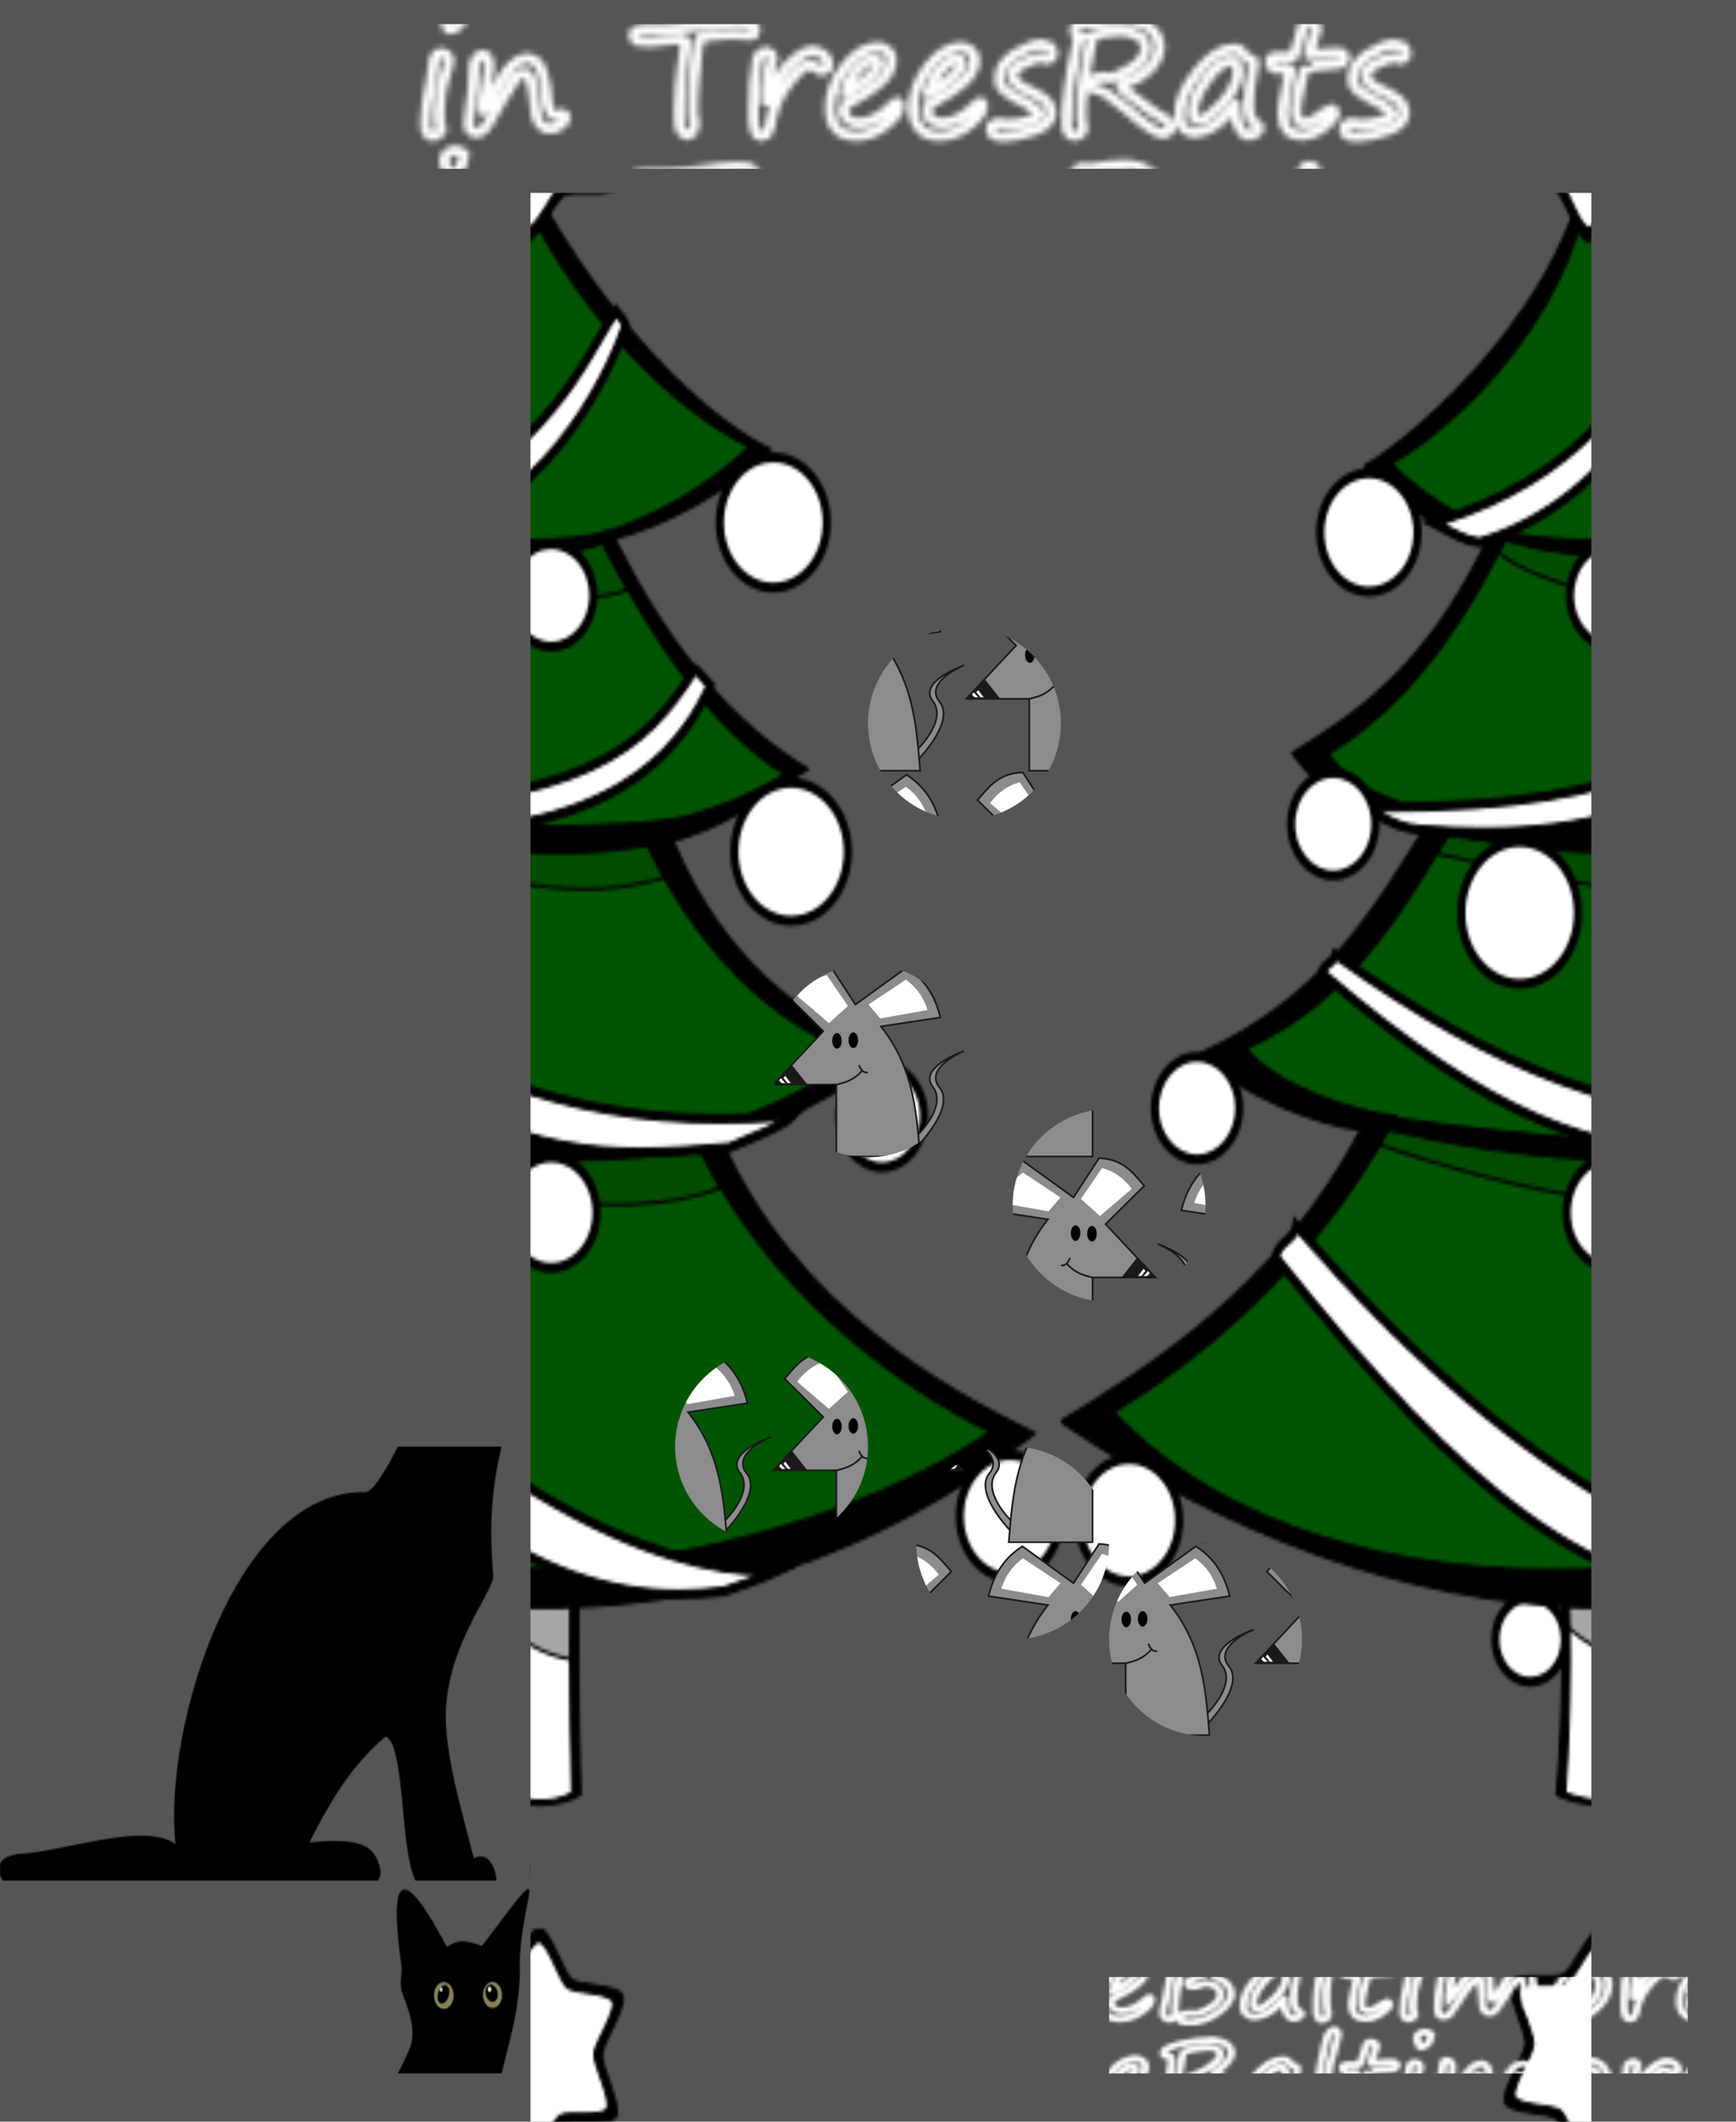 <?xml version="1.0" encoding="UTF-8"?>
<!DOCTYPE svg  PUBLIC '-//W3C//DTD SVG 1.0//EN'  'http://www.w3.org/TR/2001/PR-SVG-20010719/DTD/svg10.dtd'>
<svg viewBox="0 0 360 440" xmlns="http://www.w3.org/2000/svg">
<defs>
<filter id="c" x="0" y="0" width="1" height="1">
<feColorMatrix values="0 0 0 0 0  0 0 0 0 0  0 0 1 0 0  0 0 0 1 0"/>
</filter>
<filter id="f" x="0" y="0" width="1" height="1">
<feColorMatrix values="0 0 0 0 0  0 1 0 0 0  0 0 0 0 0  0 0 0 1 0"/>
</filter>
<filter id="b" x="0" y="0" width="1" height="1">
<feColorMatrix values="0 0 0 0 0  0 1 0 0 0  0 0 1 0 0  0 0 0 1 0"/>
</filter>
<filter id="e" x="0" y="0" width="1" height="1">
<feColorMatrix values="1 0 0 0 0  0 0 0 0 0  0 0 0 0 0  0 0 0 1 0"/>
</filter>
<filter id="d" x="0" y="0" width="1" height="1">
<feColorMatrix values="1 0 0 0 0  0 0 0 0 0  0 0 1 0 0  0 0 0 1 0"/>
</filter>
<filter id="g" x="0" y="0" width="1" height="1">
<feColorMatrix values="1 0 0 0 0  0 1 0 0 0  0 0 0 0 0  0 0 0 1 0"/>
</filter>
<pattern id="i" width="1" height="1" preserveAspectRatio="none" viewBox="4 7 186 26">
<g fill="none" fill-opacity="0" stroke="#fff" stroke-linecap="round" stroke-width="1.8">
<path d="m9.062 11.281c2.656-0.469 4.609-0.703 5.859-0.703 1.953 0 3.516 0.469 4.688 1.406 1.094 0.938 1.641 2.109 1.719 3.438-0.078 1.484-0.703 2.812-1.875 3.984-1.25 1.25-2.812 2.188-4.609 2.813-0.312 0.156-0.391 0.234-0.312 0.312-0.078 0.156 0.859 1.016 2.812 2.422 1.875 1.562 3.594 2.734 5.234 3.672 0.391 0.312 0.625 0.703 0.703 1.094-0.078 0.391-0.234 0.703-0.469 0.938-0.391 0.234-0.625 0.312-0.859 0.391-0.625-0.078-1.562-0.469-2.656-1.328-1.25-0.859-2.422-1.875-3.672-3.047-2.812-2.266-4.375-3.438-4.609-3.438-0.703 0-1.172-0.078-1.328-0.312-0.312-0.078-0.391-0.391-0.391-0.859 0-0.312 0.156-0.547 0.469-0.859 0.312-0.156 0.703-0.312 1.172-0.391 0.156 0.078 0.391 0.078 0.781 0.078 0.312 0.078 0.547 0.156 0.781 0.078 0.625 0.078 1.875-0.469 3.75-1.641 1.719-1.016 2.656-2.344 2.656-3.906 0-0.703-0.391-1.328-1.172-1.953-0.781-0.469-1.797-0.781-3.047-0.859l-2.812 0.234c-0.938 0.156-1.562 0.234-1.719 0.312-0.313 0.078-0.469 0.312-0.625 0.703-0.156 0.391-0.469 1.641-0.781 3.594-0.469 2.109-0.703 3.984-0.859 5.781-0.234 1.875-0.391 3.281-0.312 4.062-0.078 0.703 0 1.25 0.156 1.719 0.078 0.547 0.156 0.938 0.156 1.172 0 0.312-0.156 0.547-0.469 0.781-0.312 0.312-0.625 0.469-0.938 0.469-1.016 0-1.562-0.781-1.484-2.344-0.078-3.594 0.625-8.438 1.953-14.688 0.078-0.234 0.078-0.469 0.156-0.547-0.078 0-0.078-0.078-0.156-0.234-0.391-0.547-0.625-0.938-0.547-1.172-0.078-0.312 0.078-0.625 0.469-0.938 0.312-0.234 0.703-0.312 1.016-0.391l1.172 0.156"/>
<path d="m34.609 25.734c-1.328 1.797-2.578 3.125-3.828 3.906-1.25 0.859-2.422 1.172-3.438 1.25-0.703-0.078-1.328-0.312-1.797-0.859-0.625-0.625-0.859-1.406-0.781-2.344-0.078-2.344 1.016-4.922 3.203-7.734s4.297-4.219 6.484-4.219c0.703 0 1.328 0.469 1.719 1.328 0.078 0.312 0.234 0.469 0.547 0.391 0.703 0.078 1.094 0.312 1.094 0.859 0 0.312-0.078 0.703-0.156 1.172-0.547 2.734-0.781 4.688-0.703 5.781-0.078 2.266 0.312 3.594 1.25 3.984 0.312 0.234 0.547 0.469 0.625 0.781-0.078 0.312-0.312 0.547-0.625 0.859-0.469 0.234-0.781 0.391-1.094 0.469-0.781-0.078-1.406-0.469-1.797-1.484-0.547-0.938-0.781-2.344-0.703-4.141"/>
<path d="m33.828 17.922c-1.25 0.078-2.734 1.172-4.297 3.438-1.641 2.344-2.422 4.297-2.344 5.703-0.078 1.094 0.312 1.562 1.016 1.562 0.938 0 2.266-1.016 4.141-3.047 1.719-2.031 2.656-3.906 2.734-5.625-0.078-1.328-0.469-1.953-1.25-2.031"/>
<path d="m47.5 16.828c0.859 0 1.797-0.078 2.656-0.234 0.781-0.078 1.484-0.156 2.109-0.156s1.016 0.078 1.25 0.234c0.156 0.156 0.234 0.391 0.312 0.625-0.078 0.781-0.547 1.172-1.562 1.25-1.328 0.078-2.578 0.234-3.672 0.312-1.172 0.234-1.797 0.312-1.797 0.391-0.156 0.078-0.391 1.172-0.859 3.281-0.469 2.109-0.703 3.516-0.703 4.062 0 1.094 0.078 1.719 0.391 2.031 0.234 0.312 0.703 0.469 1.25 0.469 0.781 0 1.875-0.547 3.281-1.797 0.547-0.391 0.938-0.625 1.25-0.703 0.391 0.078 0.625 0.234 0.625 0.625 0 0.703-0.703 1.562-1.953 2.578-1.328 1.016-2.578 1.484-3.906 1.562-2.188-0.078-3.281-1.328-3.281-3.906 0-0.938 0.156-2.344 0.625-4.375 0.391-1.875 0.625-3.125 0.703-3.594-0.078-0.156-0.156-0.234-0.312-0.234l-1.406 0.156c-1.25 0.078-1.875-0.391-1.797-1.406-0.078-0.469 0.234-0.703 0.781-0.781h2.891c0.078 0.078 0.234 0 0.469-0.234 0.078-0.156 0.312-0.781 0.625-1.797 0.312-0.938 0.547-1.953 0.781-2.969 0.156-0.938 0.625-1.406 1.328-1.406 0.312 0 0.547 0.156 0.859 0.391 0.156 0.312 0.312 0.547 0.391 0.781-0.078 0.156-0.234 0.859-0.547 1.953l-0.781 2.891"/>
<path d="m62.109 27.609c-0.078-0.547-0.781-1.25-2.188-2.031-1.875-0.938-3.203-1.719-3.828-2.344-0.703-0.547-1.016-1.172-0.938-1.875-0.078-1.875 0.859-3.359 2.734-4.609 1.797-1.094 3.281-1.719 4.531-1.797 0.625 0.078 1.172 0.234 1.562 0.391 0.312 0.312 0.469 0.703 0.547 1.328-0.078 0.312-0.156 0.625-0.391 0.781-0.312 0.234-0.547 0.312-0.547 0.234-0.156 0.078-0.312 0-0.625-0.156-0.312-0.078-0.547-0.156-0.547-0.234-0.547 0.078-1.484 0.391-2.812 1.016-1.484 0.703-2.188 1.484-2.109 2.266-0.078 0.547 0.156 1.016 0.703 1.406 0.469 0.469 1.406 1.016 2.734 1.562 1.016 0.547 1.797 1.016 2.422 1.562 0.547 0.625 0.859 1.328 0.938 2.031-0.078 1.484-1.016 2.578-2.891 3.281-1.953 0.781-3.828 1.094-5.547 1.172-1.562-0.078-2.266-0.469-2.188-1.484-0.078-0.312 0.078-0.625 0.469-0.781 0.234-0.156 0.547-0.234 1.016-0.234 0.078 0 0.391 0.078 0.781 0.156 0.312 0.078 0.547 0.078 0.781 0.078 0.938 0 2.031-0.156 3.203-0.469s1.875-0.703 2.188-1.25"/>
<path d="m82.812 12.297c-0.234 0.078-0.312-0.156-0.391-0.625-0.078-0.078-0.156-0.234-0.156-0.469-0.312-0.547-0.469-1.094-0.391-1.562-0.078-0.312 0.156-0.625 0.625-1.094 0.391-0.312 0.859-0.547 1.484-0.547 0.156 0 0.469 0.156 0.859 0.312 0.312 0.312 0.469 0.469 0.547 0.547-0.078 0.391-0.156 0.938-0.391 1.562-0.234 0.781-0.625 1.25-1.094 1.484-0.547 0.312-0.938 0.469-1.094 0.391"/>
<path d="m81.016 27.688c0 0.703 0.078 1.484 0.312 2.344 0 0.156 0 0.312 0.078 0.391-0.078 0.234-0.234 0.391-0.469 0.625-0.391 0.234-0.703 0.391-1.016 0.469-0.938-0.078-1.406-0.859-1.328-2.5-0.078-1.641 0.312-4.297 1.094-8.047 0.156-1.172 0.234-1.953 0.312-2.344-0.078-0.469 0.078-1.016 0.312-1.484 0.156-0.391 0.469-0.547 0.938-0.625 0.469 0.078 0.781 0.156 1.094 0.391 0.156 0.234 0.312 0.469 0.391 0.703-0.078 0.312-0.156 0.703-0.156 1.094-0.781 2.5-1.172 4.219-1.328 5.234-0.156 1.094-0.234 2.344-0.234 3.75"/>
<path d="m96.016 20.109c-0.547 0.078-1.094 0.391-1.641 0.938-0.547 0.703-1.406 2.109-2.578 4.219-1.562 2.969-2.578 4.609-2.969 5-0.469 0.391-0.859 0.547-1.094 0.625-1.094-0.078-1.562-0.547-1.562-1.562 0-0.469 0-1.094 0.156-1.875 0.469-2.812 0.781-5.703 0.781-8.828 0-0.234 0.156-0.625 0.469-1.094 0.312-0.391 0.547-0.625 0.859-0.703 0.391 0.078 0.781 0.234 1.016 0.469 0.156 0.312 0.234 0.938 0.312 1.797-0.078 0.938-0.391 2.813-0.859 5.703-0.234 1.016-0.312 1.641-0.234 1.797-0.078 0.234 0 0.312 0.078 0.234 0.156 0.078 0.781-1.016 1.875-3.281 1.172-2.188 2.188-3.75 3.047-4.688 0.859-0.859 1.797-1.328 2.891-1.406 0.781 0.078 1.406 0.469 1.953 1.172 0.469 0.781 0.859 2.109 1.172 4.062 0.156 2.344 0.391 3.75 0.704 4.297 0.156 0.547 0.547 0.859 1.015 0.781 0.235 0.078 0.547-0.078 1.016-0.312h0.156c0.391 0 0.547 0.234 0.625 0.625-0.078 0.469-0.312 0.938-0.859 1.328-0.547 0.547-1.172 0.781-1.875 0.703-0.781 0.078-1.407-0.234-1.875-0.938-0.469-0.547-0.859-2.266-1.016-5-0.312-2.656-0.781-3.984-1.562-4.062"/>
<path d="m115.31 14.016c-0.157-0.156-0.235-0.391-0.157-0.703-0.078-0.391 0.078-0.703 0.469-0.859 0.234-0.156 1.172-0.234 2.656-0.234 1.797 0 3.438 0 4.922-0.156 1.406-0.078 3.594-0.391 6.719-0.859 1.094-0.078 2.187-0.156 3.281-0.234 0.469 0.078 1.016 0.078 1.485 0.078 0.468 0.078 0.781 0.156 1.015 0.234 0.156 0.078 0.313 0.234 0.469 0.469 0.078 0.312 0.156 0.547 0.234 0.625-0.078 0.703-0.312 1.016-0.703 0.938-0.39 0.078-0.781 0.078-1.25-0.078-0.547 0-1.328-0.078-2.187-0.078-1.016 0-2.11 0.078-3.438 0.234-1.328 0.156-2.109 0.391-2.187 0.703-0.235 0.312-0.469 2.109-0.703 5.312-0.391 3.359-0.547 5.781-0.469 7.344-0.078 0.781 0.078 1.641 0.312 2.578 0 0.234 0 0.391 0.078 0.312-0.078 0.469-0.234 0.781-0.39 1.094-0.313 0.312-0.547 0.469-0.781 0.547-0.547-0.078-0.938-0.234-1.172-0.703-0.391-0.391-0.547-1.719-0.469-3.906-0.078-1.953 0.312-5.859 1.094-11.719 0-0.234 0-0.391 0.078-0.469-0.078-0.234-0.235-0.391-0.469-0.469-0.625 0.078-1.719 0.156-3.203 0.234-1.641 0.234-2.734 0.312-3.281 0.234-1.094 0.078-1.719-0.078-1.953-0.469"/>
<path d="m138.36 25.266c0-0.078 0.157-0.312 0.313-0.703 0.625-1.328 1.172-2.422 1.719-3.359 0.468-0.781 1.015-1.562 1.718-2.344 0.625-0.625 1.25-1.172 1.797-1.641 0.469-0.312 0.938-0.625 1.407-0.859 0.39-0.078 0.781-0.156 1.171-0.234 0.782 0.078 1.407 0.312 1.954 0.781 0.468 0.469 0.781 1.016 0.781 1.641 0 0.312-0.156 0.625-0.313 0.781-0.234 0.312-0.468 0.391-0.781 0.312-0.391 0.078-0.703-0.078-1.016-0.469-0.39-0.312-0.781-0.469-1.093-0.547-1.016 0.078-2.344 1.25-3.985 3.516-1.718 2.344-2.734 4.844-3.047 7.656-0.156 0.625-0.312 1.016-0.546 1.328-0.313 0.156-0.704 0.312-1.094 0.391-0.469-0.078-0.781-0.391-0.938-1.016-0.234-0.625-0.312-1.719-0.312-3.359 0-0.391 0-1.328 0.078-2.891 0-1.641 0.078-3.047 0.312-4.141 0-0.156 0.079-0.547 0.157-1.25 0-0.625 0.078-1.172 0.234-1.484 0.078-0.234 0.234-0.469 0.547-0.703 0.234-0.234 0.625-0.312 1.016-0.391 0.312 0.078 0.546 0.156 0.703 0.312 0.156 0.234 0.234 0.469 0.312 0.703-0.078 0.391-0.156 0.859-0.312 1.484-0.235 0.781-0.391 1.328-0.313 1.484-0.156 0.391-0.156 0.703-0.156 1.016-0.156 0.391-0.313 1.406-0.313 3.125v0.469 0.391"/>
<path d="m161.72 26.047c0 0.938-0.86 2.109-2.5 3.438-1.641 1.328-3.36 1.953-5.078 1.953-1.563 0-2.657-0.391-3.438-1.328-0.781-0.781-1.172-2.031-1.172-3.672 0-2.578 0.86-5.078 2.657-7.422 1.718-2.344 3.671-3.516 5.781-3.594 0.625 0.078 1.172 0.312 1.64 0.703 0.469 0.469 0.704 1.016 0.704 1.562 0 1.562-0.704 2.891-2.11 4.141s-3.281 2.5-5.547 3.75c-0.547 0.312-0.781 0.703-0.703 1.016-0.078 0.781 0.156 1.328 0.625 1.797 0.469 0.469 1.094 0.703 2.031 0.703 1.875 0 3.907-1.094 6.016-3.281 0.234-0.312 0.469-0.469 0.703-0.469 0.235 0 0.391 0.234 0.391 0.703"/>
<path d="m152.19 23.938c3.828-2.344 5.781-4.219 5.859-5.625-0.078-0.469-0.313-0.703-0.781-0.781-0.86 0.078-1.875 0.703-2.891 1.875-1.094 1.25-1.797 2.734-2.187 4.531"/>
<path d="m176.33 26.047c0 0.938-0.859 2.109-2.5 3.438-1.64 1.328-3.359 1.953-5.078 1.953-1.562 0-2.656-0.391-3.437-1.328-0.782-0.781-1.172-2.031-1.172-3.672 0-2.578 0.859-5.078 2.656-7.422 1.719-2.344 3.672-3.516 5.781-3.594 0.625 0.078 1.172 0.312 1.641 0.703 0.469 0.469 0.703 1.016 0.703 1.562 0 1.562-0.703 2.891-2.109 4.141-1.407 1.25-3.282 2.5-5.547 3.75-0.547 0.312-0.782 0.703-0.703 1.016-0.079 0.781 0.156 1.328 0.625 1.797 0.468 0.469 1.093 0.703 2.031 0.703 1.875 0 3.906-1.094 6.015-3.281 0.235-0.312 0.469-0.469 0.704-0.469 0.234 0 0.39 0.234 0.39 0.703"/>
<path d="m166.8 23.938c3.828-2.344 5.781-4.219 5.859-5.625-0.078-0.469-0.312-0.703-0.781-0.781-0.859 0.078-1.875 0.703-2.891 1.875-1.093 1.25-1.796 2.734-2.187 4.531"/>
<path d="m186.17 27.609c-0.078-0.547-0.781-1.25-2.188-2.031-1.875-0.938-3.203-1.719-3.828-2.344-0.703-0.547-1.015-1.172-0.937-1.875-0.078-1.875 0.859-3.359 2.734-4.609 1.797-1.094 3.281-1.719 4.531-1.797 0.625 0.078 1.172 0.234 1.563 0.391 0.312 0.312 0.469 0.703 0.547 1.328-0.078 0.312-0.156 0.625-0.391 0.781-0.312 0.234-0.547 0.312-0.547 0.234-0.156 0.078-0.312 0-0.625-0.156-0.312-0.078-0.547-0.156-0.547-0.234-0.546 0.078-1.484 0.391-2.812 1.016-1.484 0.703-2.188 1.484-2.109 2.266-0.079 0.547 0.156 1.016 0.703 1.406 0.468 0.469 1.406 1.016 2.734 1.562 1.016 0.547 1.797 1.016 2.422 1.562 0.547 0.625 0.859 1.328 0.937 2.031-0.078 1.484-1.015 2.578-2.89 3.281-1.953 0.781-3.828 1.094-5.547 1.172-1.563-0.078-2.266-0.469-2.188-1.484-0.078-0.312 0.079-0.625 0.469-0.781 0.235-0.156 0.547-0.234 1.016-0.234 0.078 0 0.39 0.078 0.781 0.156 0.313 0.078 0.547 0.078 0.781 0.078 0.938 0 2.032-0.156 3.203-0.469 1.172-0.312 1.875-0.703 2.188-1.25"/>
</g>
</pattern>
<pattern id="k" width="1" height="1" preserveAspectRatio="none" viewBox="3 5 140 27">
<g fill="none" fill-opacity="0" stroke="#fff" stroke-linecap="round" stroke-width="1.8">
<path d="m16.85 18.309c0 0.156 0.078 0.234 0.312 0.234 0.938 0.312 1.797 0.938 2.578 1.719 0.703 0.859 1.094 1.797 1.172 2.891-0.078 1.797-1.172 3.594-3.359 5.391-2.188 1.797-4.531 2.656-6.953 2.734-0.703-0.078-1.25-0.156-1.641-0.312-0.391-0.156-0.547-0.391-0.547-0.547 0-1.25 0.781-1.797 2.422-1.797 0.156 0 0.469 0.078 1.016 0.078 0.469 0.078 1.094-0.078 1.719-0.391 0.625-0.234 1.172-0.547 1.797-0.938 0.547-0.391 1.094-0.781 1.562-1.25 0.391-0.312 0.703-0.781 1.016-1.328 0.156-0.469 0.312-0.938 0.391-1.484-0.078-0.703-0.391-1.406-1.016-2.109-0.703-0.547-1.641-0.859-2.734-0.938-0.234 0.078-0.625 0.234-1.25 0.469-0.781 0.391-1.25 0.547-1.406 0.469-0.703 0.078-1.172 0-1.328-0.234-0.234-0.156-0.312-0.547-0.234-1.016-0.078-0.312 0.703-0.781 2.266-1.406 1.25-0.469 2.5-1.25 3.75-2.5 1.25-1.094 1.875-2.109 1.875-2.969 0-0.547-0.234-1.016-0.703-1.328-0.469-0.312-1.094-0.469-1.875-0.547-1.406 0.078-2.812 0.234-4.141 0.547-1.406 0.312-2.188 0.625-2.266 0.938-0.156 0.312-0.469 2.578-1.094 6.641-0.625 4.219-0.938 6.641-0.859 7.266-0.078 0.703-0.078 1.25 0 1.797 0 0.547-0.078 1.016-0.312 1.406-0.234 0.391-0.625 0.547-1.094 0.625-0.547-0.078-0.938-0.234-1.172-0.625-0.312-0.312-0.469-0.781-0.391-1.484-0.078-0.078 0-0.312 0.078-0.703 0.469-1.953 0.938-4.453 1.406-7.578 0.391-2.969 0.547-4.766 0.625-5.312-0.078-0.391-0.078-0.703-0.156-0.859-0.156-0.156-0.469-0.234-0.781-0.312-0.156 0.078-0.234 0.078-0.391 0.078s-0.312-0.078-0.469-0.234c-0.156-0.156-0.234-0.391-0.156-0.703-0.078-0.781 1.25-1.562 3.906-2.422 2.578-0.703 5.156-1.094 7.891-1.172 1.25 0.078 2.422 0.469 3.359 1.094 0.859 0.781 1.25 1.641 1.328 2.656-0.078 0.781-0.469 1.641-1.172 2.578-0.781 1.016-1.719 1.953-2.969 2.891"/>
<path d="m33.647 24.559c-1.328 1.797-2.578 3.125-3.828 3.906-1.25 0.859-2.422 1.172-3.438 1.25-0.703-0.078-1.328-0.312-1.797-0.859-0.625-0.625-0.859-1.406-0.781-2.344-0.078-2.344 1.016-4.922 3.203-7.734s4.297-4.219 6.484-4.219c0.703 0 1.328 0.469 1.719 1.328 0.078 0.312 0.234 0.469 0.547 0.391 0.703 0.078 1.094 0.312 1.094 0.859 0 0.312-0.078 0.703-0.156 1.172-0.547 2.734-0.781 4.688-0.703 5.781-0.078 2.266 0.312 3.594 1.25 3.984 0.312 0.234 0.547 0.469 0.625 0.781-0.078 0.312-0.312 0.547-0.625 0.859-0.469 0.234-0.781 0.391-1.094 0.469-0.781-0.078-1.406-0.469-1.797-1.484-0.547-0.938-0.781-2.344-0.703-4.141"/>
<path d="m32.866 16.747c-1.25 0.078-2.734 1.172-4.297 3.438-1.641 2.344-2.422 4.297-2.344 5.703-0.078 1.094 0.312 1.562 1.016 1.562 0.938 0 2.266-1.016 4.141-3.047 1.719-2.031 2.656-3.906 2.734-5.625-0.078-1.328-0.469-1.953-1.25-2.031"/>
<path d="m45.756 6.2c0.625 0.078 0.938 0.469 1.016 1.328-0.078 0.781-0.469 2.578-1.172 5.312-0.625 1.875-1.016 3.828-1.25 5.938-0.312 2.188-0.469 3.906-0.391 5.078-0.078 1.562 0.078 3.047 0.312 4.453 0 0.391 0 0.625 0.078 0.625-0.078 0.469-0.234 0.781-0.469 1.172-0.391 0.312-0.703 0.469-1.016 0.547-0.469-0.078-0.859-0.391-1.016-0.938-0.312-0.625-0.391-1.484-0.312-2.891-0.078-2.969 0.312-6.797 1.094-11.406 0.781-4.531 1.328-7.188 1.797-8.047 0.391-0.703 0.859-1.094 1.328-1.172"/>
<path d="m54.662 15.653c0.859 0 1.797-0.078 2.656-0.234 0.781-0.078 1.484-0.156 2.109-0.156s1.016 0.078 1.25 0.234c0.156 0.156 0.234 0.391 0.312 0.625-0.078 0.781-0.547 1.172-1.562 1.25-1.328 0.078-2.578 0.234-3.672 0.312-1.172 0.234-1.797 0.312-1.797 0.391-0.156 0.078-0.391 1.172-0.859 3.281-0.469 2.109-0.703 3.516-0.703 4.062 0 1.094 0.078 1.719 0.391 2.031 0.234 0.312 0.703 0.469 1.25 0.469 0.781 0 1.875-0.547 3.281-1.797 0.547-0.391 0.938-0.625 1.25-0.703 0.391 0.078 0.625 0.234 0.625 0.625 0 0.703-0.703 1.562-1.953 2.578-1.328 1.016-2.578 1.484-3.906 1.562-2.188-0.078-3.281-1.328-3.281-3.906 0-0.938 0.156-2.344 0.625-4.375 0.391-1.875 0.625-3.125 0.703-3.594-0.078-0.156-0.156-0.234-0.312-0.234l-1.406 0.156c-1.25 0.078-1.875-0.391-1.797-1.406-0.078-0.469 0.234-0.703 0.781-0.781h2.891c0.078 0.078 0.234 0 0.469-0.234 0.078-0.156 0.312-0.781 0.625-1.797 0.312-0.938 0.547-1.953 0.781-2.969 0.156-0.938 0.625-1.406 1.328-1.406 0.312 0 0.547 0.156 0.859 0.391 0.156 0.312 0.312 0.547 0.391 0.781-0.078 0.156-0.234 0.859-0.547 1.953l-0.781 2.891"/>
<path d="m66.694 11.122c-0.234 0.078-0.312-0.156-0.391-0.625-0.078-0.078-0.156-0.234-0.156-0.469-0.312-0.547-0.469-1.094-0.391-1.562-0.078-0.312 0.156-0.625 0.625-1.094 0.391-0.312 0.859-0.547 1.484-0.547 0.156 0 0.469 0.156 0.859 0.312 0.312 0.312 0.469 0.469 0.547 0.547-0.078 0.391-0.156 0.938-0.391 1.562-0.234 0.781-0.625 1.25-1.094 1.484-0.547 0.312-0.938 0.469-1.094 0.391"/>
<path d="m64.897 26.512c0 0.703 0.078 1.484 0.312 2.344 0 0.156 0 0.312 0.078 0.391-0.078 0.234-0.234 0.391-0.469 0.625-0.391 0.234-0.703 0.391-1.016 0.469-0.938-0.078-1.406-0.859-1.328-2.5-0.078-1.641 0.312-4.297 1.094-8.047 0.156-1.172 0.234-1.953 0.312-2.344-0.078-0.469 0.078-1.016 0.312-1.484 0.156-0.391 0.469-0.547 0.938-0.625 0.469 0.078 0.781 0.156 1.094 0.391 0.156 0.234 0.312 0.469 0.391 0.703-0.078 0.312-0.156 0.703-0.156 1.094-0.781 2.5-1.172 4.219-1.328 5.234-0.156 1.094-0.234 2.344-0.234 3.75"/>
<path d="m80.834 18.622c-0.938 0.156-2.812 2.656-5.547 7.656-1.016 1.719-1.562 2.656-1.641 2.734-0.234 0.234-0.469 0.391-0.859 0.469-0.469 0.078-0.859 0.078-1.016 0.156-0.703-0.078-1.016-1.25-0.938-3.594-0.078-1.328 0.234-3.75 0.859-7.344 0.234-1.406 0.391-2.422 0.391-3.125 0-0.469 0.234-0.781 0.781-0.859 1.016 0.078 1.562 0.781 1.562 2.188 0 0.703-0.234 2.109-0.547 4.062-0.469 2.344-0.625 3.75-0.547 4.219 0.469-0.469 1.328-1.719 2.5-3.672 1.562-2.5 2.656-4.141 3.438-4.844 0.625-0.625 1.406-0.938 2.266-1.016 0.547 0.078 1.016 0.469 1.406 1.25 0.312 0.781 0.547 2.656 0.703 5.625-0.078 0.781 0 1.406 0.156 1.719 0.156 0.469 0.234 0.625 0.312 0.547 0.391 0.078 1.328-1.406 2.812-4.375 0.703-1.562 1.406-2.734 2.188-3.516 0.625-0.781 1.484-1.172 2.5-1.25 0.703 0.078 1.25 0.469 1.562 1.172 0.312 0.781 0.547 1.875 0.781 3.359 0.078 1.562 0.234 2.969 0.547 4.219 0.234 1.25 0.781 2.109 1.641 2.422 0.469 0.312 0.781 0.547 0.781 0.859s-0.234 0.703-0.703 1.016c-0.469 0.391-0.859 0.547-1.172 0.469-0.781 0.078-1.484-0.391-1.953-1.328-0.625-0.859-1.016-2.812-1.328-5.859-0.156-1.172-0.312-2.031-0.391-2.5-0.156-0.469-0.312-0.703-0.547-0.781-0.391 0.078-0.859 0.469-1.328 1.094-0.547 0.781-1.406 2.266-2.578 4.453-1.016 1.875-1.719 3.047-2.109 3.516-0.547 0.625-1.016 0.859-1.328 0.859-0.469 0-0.781-0.156-1.094-0.469s-0.547-0.625-0.625-1.094c-0.078-0.391-0.156-1.562-0.234-3.359-0.156-2.812-0.391-4.453-0.703-5.078"/>
<path d="m103.49 30.262c-1.25 0-2.344-0.469-3.125-1.406-0.938-0.938-1.329-2.109-1.25-3.594-0.078-2.266 0.703-4.609 2.422-6.953 1.562-2.344 3.515-3.516 5.703-3.516 1.484 0 2.656 0.625 3.593 1.719 0.86 1.25 1.329 2.578 1.407 4.062-0.078 2.422-1.016 4.609-2.891 6.641-1.875 2.031-3.828 3.047-5.859 3.047"/>
<path d="m101.54 24.95c-0.079 0.938 0.156 1.641 0.546 2.266 0.391 0.625 0.938 0.938 1.641 0.859 1.328 0.078 2.656-0.703 4.063-2.266 1.328-1.484 2.031-3.125 2.109-5-0.078-1.094-0.313-2.031-0.781-2.734-0.547-0.703-1.25-1.016-2.11-1.094-1.562 0.078-2.89 0.938-3.906 2.734-1.094 1.875-1.641 3.672-1.562 5.234"/>
<path d="m118.18 24.091c0-0.078 0.156-0.312 0.313-0.703 0.625-1.328 1.172-2.422 1.718-3.359 0.469-0.781 1.016-1.562 1.719-2.344 0.625-0.625 1.25-1.172 1.797-1.641 0.469-0.312 0.938-0.625 1.406-0.859 0.391-0.078 0.782-0.156 1.172-0.234 0.781 0.078 1.406 0.312 1.953 0.781 0.469 0.469 0.782 1.016 0.782 1.641 0 0.312-0.157 0.625-0.313 0.781-0.234 0.312-0.469 0.391-0.781 0.312-0.391 0.078-0.703-0.078-1.016-0.469-0.39-0.312-0.781-0.469-1.094-0.547-1.015 0.078-2.343 1.25-3.984 3.516-1.719 2.344-2.734 4.844-3.047 7.656-0.156 0.625-0.312 1.016-0.547 1.328-0.312 0.156-0.703 0.312-1.093 0.391-0.469-0.078-0.782-0.391-0.938-1.016-0.234-0.625-0.312-1.719-0.312-3.359 0-0.391 0-1.328 0.078-2.891 0-1.641 0.078-3.047 0.312-4.141 0-0.156 0.078-0.547 0.156-1.25 0-0.625 0.079-1.172 0.235-1.484 0.078-0.234 0.234-0.469 0.547-0.703 0.234-0.234 0.625-0.312 1.015-0.391 0.313 0.078 0.547 0.156 0.703 0.312 0.157 0.234 0.235 0.469 0.313 0.703-0.078 0.391-0.156 0.859-0.313 1.484-0.234 0.781-0.39 1.328-0.312 1.484-0.156 0.391-0.156 0.703-0.156 1.016-0.157 0.391-0.313 1.406-0.313 3.125v0.469 0.391"/>
<path d="m141.54 24.872c0 0.938-0.86 2.109-2.5 3.438-1.641 1.328-3.36 1.953-5.079 1.953-1.562 0-2.656-0.391-3.437-1.328-0.781-0.781-1.172-2.031-1.172-3.672 0-2.578 0.859-5.078 2.656-7.422 1.719-2.344 3.672-3.516 5.782-3.594 0.625 0.078 1.171 0.312 1.64 0.703 0.469 0.469 0.703 1.016 0.703 1.562 0 1.562-0.703 2.891-2.109 4.141s-3.281 2.5-5.547 3.75c-0.547 0.312-0.781 0.703-0.703 1.016-0.078 0.781 0.156 1.328 0.625 1.797 0.469 0.469 1.094 0.703 2.031 0.703 1.875 0 3.906-1.094 6.016-3.281 0.234-0.312 0.469-0.469 0.703-0.469s0.391 0.234 0.391 0.703"/>
<path d="m132.01 22.762c3.828-2.344 5.782-4.219 5.86-5.625-0.078-0.469-0.313-0.703-0.782-0.781-0.859 0.078-1.875 0.703-2.89 1.875-1.094 1.25-1.797 2.734-2.188 4.531"/>
</g>
</pattern>
<pattern id="j" width="1" height="1" preserveAspectRatio="none" viewBox="0 0 546 446">
<path transform="translate(-1.4,6)" d="m421.35 116.37c6.661-9.874 7.19-19.641-5.553-41.645-4.768-10.077 1.085-14.588-1.666-22.211-10.943-56.08-3.316-77.199 47.17-11.458 9.356-3.094 12.552-6.615 36.148-0.555 80.297-73.641 36.59-34.393 39.098 19.137-2.321 56.725-38.187 78.129-27.466 162.79 2.517 12.053-57.032 55.227-47.891 113.8 4.63 29.661 14.892 52.317 27.902 87.766 19.39-6.734 25.904 15.347 22.211 19.989-19.827 2.078-56.587 0.962-72.427 0.891-28.246 1.04-17.003-99.465-40.292-107.5-37.637 21.833-58.661 48.551-78.847 75.516 53.873-3.785 66.665 2.675 72.39 16.849 10.387 25.711-63.607 12.096-98.276 15.277-98.42 0.949-179.72-1.584-276.42-0.136-13.416 0.509-32.329-20.174 2.006-23.757 46.559-1.37 129.56-23.365 162.6-7.122-13.05-81.378 61.401-252.64 196.01-250.42 10.73-1.215 31.068-29.052 43.311-47.197z"/>
<path transform="matrix(1.146,0,0,1.146,446.68,72.202)" d="m17.668 8.343c0 4.608-3.955 8.343-8.834 8.343-4.879 0-8.834-3.736-8.834-8.344 0-4.608 3.955-8.343 8.834-8.343 4.879 0 8.834 3.736 8.834 8.343z" fill="#87825a"/>
<path transform="matrix(1.111,0,0,1.111,497.17,72.096)" d="m17.668 8.343c0 4.608-3.955 8.343-8.834 8.343-4.879 0-8.834-3.736-8.834-8.344 0-4.608 3.955-8.343 8.834-8.343 4.879 0 8.834 3.736 8.834 8.343z" fill="#87825a"/>
<path transform="matrix(1.419 .375 -.563 1.263 454.02 73.155)" d="m7.476 5.061c0 2.795-1.673 5.061-3.738 5.061s-3.738-2.266-3.738-5.061c0-2.795 1.673-5.061 3.738-5.061 2.064 0 3.738 2.266 3.738 5.061z"/>
<path transform="translate(452.67,76.1)" d="m2.93 1.465c0 0.809-0.656 1.465-1.465 1.465-0.809 0-1.465-0.656-1.465-1.465 0-0.809 0.656-1.465 1.465-1.465 0.809 0 1.465 0.656 1.465 1.465z" fill="#fff" fill-opacity=".9"/>
<path transform="matrix(1.362 -.755 .834 1.232 497.28 77.555)" d="m7.476 4.428c0 2.446-1.673 4.428-3.738 4.428-2.064-1e-4 -3.738-1.983-3.738-4.428 0-2.446 1.673-4.428 3.738-4.428s3.738 1.982 3.738 4.428z"/>
<path transform="matrix(1.308,0,0,1.308,502.03,75.437)" d="m2.93 1.465c0 0.809-0.656 1.465-1.465 1.465-0.809 0-1.465-0.656-1.465-1.465 0-0.809 0.656-1.465 1.465-1.465 0.809 0 1.465 0.656 1.465 1.465z" fill="#fff" fill-opacity=".9"/>
</pattern>
<pattern id="h" width="1" height="1" preserveAspectRatio="none" viewBox="0 0 388 580">
<g stroke="#000">
<path d="m-1700.1-245.51" fill="#667F96"/>
<path d="m184.39 493c3e-3 7.041-5.701 12.75-12.742 12.754-7.04 4e-3 -12.75-5.701-12.753-12.742v-0.012c-3e-3 -7.039 5.702-12.75 12.742-12.752 7.04-4e-3 12.75 5.701 12.753 12.74v0.01z" fill="#FA02CA"/>
<path d="m184.39 493c3e-3 7.041-5.701 12.75-12.742 12.754-7.04 4e-3 -12.75-5.701-12.753-12.742v-0.012c-3e-3 -7.039 5.702-12.75 12.742-12.752 7.04-4e-3 12.75 5.701 12.753 12.74v0.01z" fill="#fff" filter="url(#f)" stroke="#000" stroke-miterlimit="10" stroke-width="3"/>
<path d="m181.43 458.02h30.831c-1.468 29.619-0.872 55.803 0 81.523-12.829 6.227-28.54 1.377-30.831 0 2.46-25.41 3.06-52.16 0-81.52z"/>
<path d="m184.39 458.3h24.903c-1.186 29.42-0.705 55.424 0 80.973-8.467 3.703-16.708 2.383-24.903 0 1.99-25.25 2.47-51.81 0-80.97z" fill="#fff"/>
<path d="m192.1 50.993c-12.374 48.042-71.391 85.442-80.635 88.935-4.42 1.67 39.66 28.14 44.468 22.531-21.715 37.353-46.328 51.522-71.148 64.033 11.139 13.89 31.666 19.082 47.432 23.716-18.003 23.909-37.04 50.024-80.635 66.405 11.858 12.252 43.124 21.801 58.104 23.123-30.429 48.05-79.244 72.34-109.68 87.75 122.38 68.404 260.63 78.916 378.27 3.559-34.758-14.105-86.967-38.348-113.84-87.158 14.23-3.438 46.84-16.365 61.069-27.273-42.136-12.057-66.612-38.096-79.448-64.033 15.811-2.478 33.4-12.745 49.211-21.345-25.751-12.707-49.545-34.543-70.557-69.37 16.906-3.312 41.588-13.921 56.92-26.681-30.58-12.37-68.28-48.457-89.52-84.197z"/>
<path d="m191.97 60.479c-11.831 45.934-61.55 74.985-70.388 78.324-4.227 1.597 37.919 26.066 42.516 20.703-20.762 35.714-42.618 55.131-66.349 67.093 10.65 13.28 31.953 15.729 47.028 20.16-17.213 22.859-35.415 52.859-77.096 68.521 11.338 11.715 40.392 19.168 54.716 20.432-29.1 45.945-74.097 74.201-103.2 88.93 82.032 71.33 259.2 53.066 343.22 5.916-33.232-13.486-83.149-42.533-108.84-89.201 13.604-3.287 46.46-13.971 60.065-24.398-40.286-11.529-67.043-43.133-79.316-67.932 15.117-2.369 37.805-7.993 52.922-16.215-24.621-12.149-48.209-38.896-68.298-72.194 16.163-3.167 40.601-14.149 55.259-26.349-29.23-11.81-61.92-39.609-82.23-73.781z" fill="#050"/>
<path d="m162.34 162.32-2.333 3.746c10.495 7.694 48.631 18.339 69.766 11.224l-9.373-14.126c-14.49 2.9-30.33 3.96-58.07-0.84z" fill-opacity=".1"/>
<path d="m141.82 250.74-4.542 5.969c46.875 7.99 73.317 15.152 105.93 7.148l-6.595-10.198c-24.78 2.9-47.33 1.88-94.8-2.92z" fill-opacity=".1"/>
<path d="m135.6 245.26-5.135 3.894c46.875 7.99 87.696 10.261 120.31 2.257l-1.111-5.307c-24.78 2.9-66.6 3.96-114.06-0.84z"/>
<path d="m155.67 159.21-2.481 0.633c27.393 7.99 52.633 9.668 71.693 1.664l-2.555-1.453c-14.47 2.9-38.91 3.96-66.65-0.84z"/>
<path d="m225.33 93.543c-11.704 13.588-25.691 48.022-89.083 63.674 5.605 2.406 11.21 5.37 16.814 5.916 48.525-11.841 70.237-51.359 75.768-65.273-1.16-2.468-2.71-3.42-3.5-4.324z" fill="#fff"/>
<path d="m153.13 164.15-0.169-0.017c-4.717-0.459-9.424-2.568-13.976-4.607-1.045-0.468-2.09-0.937-3.136-1.385l-2.738-1.175 2.893-0.714c52.503-12.964 71.138-39.258 82.271-54.968 2.317-3.271 4.319-6.095 6.294-8.388l0.749-0.869 0.759 0.861c0.185 0.209 0.415 0.42 0.672 0.658 0.861 0.797 2.041 1.89 2.982 3.896l0.184 0.392-0.159 0.402c-2.128 5.352-22.351 52.671-76.461 65.875l-0.14 0.04zm-13.83-6.68c0.167 0.075 0.334 0.149 0.502 0.225 4.349 1.948 8.845 3.962 13.185 4.425 51.83-12.731 71.922-57.331 74.743-64.219-0.737-1.409-1.615-2.224-2.333-2.889-1.701 2.074-3.475 4.577-5.49 7.421-11.09 15.66-29.52 41.67-80.6 55.04z"/>
<path d="m119.78 339.5-4.135 4.486c50.263 14.293 110.81 25.074 147.88 13.225l-7.157-12.125c-31.63 4.08-132.33-4.75-136.58-5.6z" fill-opacity=".1"/>
<path d="m117.47 335.65-17.541-0.256c60.76 14.293 126.79 18.254 171.6 6.406l-1.486-5.307c-23.54 15.35-147.43 0-152.57-0.84z"/>
<path d="m100.5 287.12c73.356 43.23 124.04 52.588 189.2 48.434-4.621 3.98-17.67 7.309-22.852 9.518-49.838 3.312-88.664 6.256-171.35-52.484 0.361-2.7 4.217-2.88 5-5.47z" fill="#fff"/>
<path d="m234.04 347.56c-37.753 0-75.859-9.209-139.12-54.15l-0.492-0.35 0.08-0.599c0.25-1.865 1.677-2.773 2.936-3.575 0.983-0.625 1.832-1.166 2.101-2.05l0.37-1.216 1.095 0.646c59.286 34.938 106.29 49.189 162.23 49.189 8.342 0 16.977-0.292 26.396-0.893l2.975-0.189-2.259 1.945c-3.361 2.896-10.769 5.388-16.721 7.391-2.602 0.875-4.849 1.632-6.391 2.289l-0.156 0.066-0.998 0.066c-11.05 0.72-21.48 1.42-32.05 1.42zm-137.38-55.38c62.488 44.283 100.13 53.372 137.39 53.372 10.496 0 20.898-0.691 31.912-1.424l0.66-0.044c1.604-0.672 3.823-1.418 6.38-2.278 4.304-1.448 9.389-3.159 12.975-5.027-8.008 0.449-15.478 0.669-22.729 0.669-56.04 0-103.14-14.184-162.32-48.922-0.625 0.909-1.556 1.501-2.403 2.041-0.91 0.59-1.556 1.02-1.852 1.61z"/>
<path d="m254.12 201.24c-16.189 21.418-36.947 42.981-146.82 41.425 9.158 1.565 14.543 6.428 23.702 6.784 97.313 6.551 119.8-27.963 128.83-43.304-1.88-1.6-4.41-4.32-5.71-4.9z" fill="#fff"/>
<path d="m154.26 251.26h-0.012c-7.396 0-15.241-0.276-23.316-0.82-5.235-0.203-9.374-1.879-13.375-3.5-3.178-1.288-6.465-2.619-10.427-3.296l0.183-1.986c3.718 0.053 7.405 0.08 10.96 0.08 96.15 0 118.05-18.617 135.05-41.108l0.481-0.637 0.728 0.328c1.008 0.455 2.409 1.775 3.894 3.173 0.703 0.663 1.43 1.348 2.06 1.882l0.642 0.544-0.428 0.726c-7.19 12.22-26.28 44.63-106.43 44.63zm-39.4-7.53c1.18 0.438 2.32 0.9 3.447 1.356 4.02 1.628 7.816 3.166 12.73 3.357 8.059 0.542 15.858 0.816 23.21 0.816 77.493 3e-3 96.949-30.483 104.3-42.916-0.489-0.44-1.002-0.923-1.502-1.394-0.923-0.87-1.938-1.827-2.687-2.388-17.256 22.599-40.044 41.175-136.09 41.176-1.12-0.01-2.26-0.01-3.41-0.02z"/>
<path d="m86.078 368.56c83.491 79.824 157.1 105.91 198.57 103.69-8.193 3.16-14.662 4.691-19.721 6.254-56.723 6.119-105.94-16.957-186.22-100.27 0.409-4.97 6.475-4.89 7.368-9.67z" fill="#fff"/>
<path d="m248.18 480.43c-52.089 0-99.805-28.458-170.19-101.5l-0.313-0.326 0.037-0.45c0.25-3.028 2.283-4.479 4.077-5.758 1.582-1.129 2.948-2.103 3.307-4.019l0.34-1.813 1.334 1.275c100.48 96.071 173.08 103.54 192.94 103.54 1.659 0 3.303-0.043 4.886-0.128l6.296-0.337-5.882 2.269c-5.975 2.305-11.14 3.777-15.289 4.961-1.61 0.46-3.107 0.887-4.497 1.315l-0.188 0.039c-5.75 0.62-11.42 0.93-16.86 0.93zm-168.42-102.54c69.775 72.347 117.02 100.54 168.42 100.54 5.337 0 10.904-0.307 16.549-0.913 1.377-0.423 2.856-0.846 4.446-1.299 2.844-0.812 5.937-1.693 9.396-2.848-16.55-0.186-43.891-4.463-81.847-23.226-36.386-17.986-73.453-44.821-110.19-79.771-0.819 1.683-2.267 2.715-3.578 3.65-1.543 1.1-2.88 2.05-3.201 3.87z"/>
<path d="m220.02 37.807c-0.238 3.624 7.197 15.482 5.18 18.501-2.018 3.02-15.818 0.687-19.075 2.293s-9.809 13.975-13.432 13.737-8.504-13.356-11.523-15.374c-3.019-2.017-17.007-1.507-18.613-4.764s7.314-14.043 7.552-17.666c0.238-3.624-7.198-15.482-5.181-18.501 2.018-3.02 15.819-0.687 19.075-2.293 3.257-1.606 9.809-13.975 13.433-13.737 3.623 0.238 8.504 13.356 11.523 15.374 3.019 2.017 17.006 1.507 18.611 4.764 1.62 3.256-7.3 14.043-7.54 17.666z"/>
<path d="m302.38 157.12c4e-3 10.806-8.752 19.57-19.557 19.575-10.807 5e-3 -19.57-8.751-19.576-19.557v-0.019c-4e-3 -10.806 8.752-19.57 19.557-19.575 10.807-5e-3 19.57 8.751 19.576 19.557v0.02z" fill="#FAE902"/>
<path d="m115.02 247.84c4e-3 8.514-6.895 15.418-15.408 15.422s-15.418-6.895-15.422-15.408v-0.014c-4e-3 -8.514 6.895-15.419 15.408-15.423s15.418 6.895 15.422 15.408v0.01z" fill="#02D4FA"/>
<path d="m337.96 335.59c4e-3 8.514-6.895 15.418-15.408 15.422-8.515 4e-3 -15.419-6.895-15.423-15.408v-0.014c-4e-3 -8.516 6.895-15.42 15.408-15.424s15.419 6.895 15.423 15.408v0.01z" fill="#FA0202"/>
<path d="m43.282 457.13c5e-3 10.15-8.22 18.383-18.371 18.387-10.151 0-18.384-8.22-18.389-18.37v-0.016c-5e-3 -10.152 8.22-18.385 18.371-18.389 10.151-6e-3 18.384 8.219 18.389 18.371v0.02z" fill="#FAE902"/>
<path d="m130.44 160.09c4e-3 9.824-7.955 17.791-17.779 17.795-9.824 5e-3 -17.791-7.955-17.795-17.779v-0.017c-5e-3 -9.823 7.955-17.791 17.779-17.795 9.824-5e-3 17.791 7.955 17.795 17.778v0.03z" fill="#FA02CA"/>
<path d="m387.76 455.94c6e-3 10.152-8.221 18.385-18.371 18.389-10.15 6e-3 -18.384-8.221-18.389-18.371v-0.018c-4e-3 -10.15 8.221-18.383 18.371-18.389 10.152-4e-3 18.385 8.221 18.389 18.373v0.02z" fill="#02D4FA"/>
<path d="m310.09 256.14c6e-3 11.461-9.281 20.756-20.742 20.761s-20.756-9.281-20.762-20.742v-0.019c-4e-3 -11.461 9.281-20.756 20.742-20.761s20.756 9.281 20.762 20.742v0.02z" fill="#2ECEC9"/>
<path d="m65.219 333.21c4e-3 8.514-6.895 15.42-15.408 15.424-8.514 4e-3 -15.419-6.895-15.423-15.408v-0.016c-4e-3 -8.514 6.895-15.418 15.408-15.422s15.419 6.895 15.423 15.408v0.02z" fill="#2ECEC9"/>
<path d="m218.19 364.64c4e-3 9.17-7.425 16.605-16.594 16.609-9.168 4e-3 -16.604-7.426-16.609-16.594v-0.016c-4e-3 -9.168 7.425-16.604 16.593-16.609 9.169-4e-3 16.605 7.426 16.609 16.594v0.02z" fill="#FA8102"/>
<path d="m189.14 274.52c6e-3 11.789-9.546 21.349-21.334 21.355s-21.349-9.547-21.354-21.335v-0.02c-5e-3 -11.788 9.546-21.349 21.334-21.354 11.789-5e-3 21.349 9.546 21.354 21.335v0.02z" fill="#FA0202"/>
<path d="m217 179.06c4e-3 8.514-6.895 15.419-15.408 15.423s-15.418-6.895-15.422-15.408v-0.015c-4e-3 -8.514 6.895-15.418 15.408-15.423 8.514-4e-3 15.418 6.895 15.422 15.409v0.01z" fill="#25FA02"/>
<path d="m130.44 160.09c4e-3 9.824-7.955 17.791-17.779 17.795-9.824 5e-3 -17.791-7.955-17.795-17.779v-0.017c-5e-3 -9.823 7.955-17.791 17.779-17.795 9.824-5e-3 17.791 7.955 17.795 17.778v0.03z" fill="#fff" filter="url(#g)" stroke="#000" stroke-miterlimit="10" stroke-width="3"/>
<path d="m217 179.06c4e-3 8.514-6.895 15.419-15.408 15.423s-15.418-6.895-15.422-15.408v-0.015c-4e-3 -8.514 6.895-15.418 15.408-15.423 8.514-4e-3 15.418 6.895 15.422 15.409v0.01z" fill="#fff" filter="url(#e)" stroke="#000" stroke-miterlimit="10" stroke-width="3"/>
<path d="m115.02 247.84c4e-3 8.514-6.895 15.418-15.408 15.422s-15.418-6.895-15.422-15.408v-0.014c-4e-3 -8.514 6.895-15.419 15.408-15.423s15.418 6.895 15.422 15.408v0.01z" fill="#fff" filter="url(#c)" stroke="#000" stroke-miterlimit="10" stroke-width="3"/>
<path d="m189.14 274.52c6e-3 11.789-9.546 21.349-21.334 21.355s-21.349-9.547-21.354-21.335v-0.02c-5e-3 -11.788 9.546-21.349 21.334-21.354 11.789-5e-3 21.349 9.546 21.354 21.335v0.02z" fill="#fff" filter="url(#d)" stroke="#000" stroke-miterlimit="10" stroke-width="3"/>
<path d="m302.38 157.12c4e-3 10.806-8.752 19.57-19.557 19.575-10.807 5e-3 -19.57-8.751-19.576-19.557v-0.019c-4e-3 -10.806 8.752-19.57 19.557-19.575 10.807-5e-3 19.57 8.751 19.576 19.557v0.02z" fill="#fff" filter="url(#b)" stroke="#000" stroke-miterlimit="10" stroke-width="3"/>
<path d="m310.09 256.14c6e-3 11.461-9.281 20.756-20.742 20.761s-20.756-9.281-20.762-20.742v-0.019c-4e-3 -11.461 9.281-20.756 20.742-20.761s20.756 9.281 20.762 20.742v0.02z" fill="#fff" filter="url(#c)" stroke="#000" stroke-miterlimit="10" stroke-width="3"/>
<path d="m337.96 335.59c4e-3 8.514-6.895 15.418-15.408 15.422-8.515 4e-3 -15.419-6.895-15.423-15.408v-0.014c-4e-3 -8.516 6.895-15.42 15.408-15.424s15.419 6.895 15.423 15.408v0.01z" fill="#fff" filter="url(#f)" stroke="#000" stroke-miterlimit="10" stroke-width="3"/>
<path d="m65.219 333.21c4e-3 8.514-6.895 15.42-15.408 15.424-8.514 4e-3 -15.419-6.895-15.423-15.408v-0.016c-4e-3 -8.514 6.895-15.418 15.408-15.422s15.419 6.895 15.423 15.408v0.02z" fill="#fff" filter="url(#e)" stroke="#000" stroke-miterlimit="10" stroke-width="3"/>
<path d="m218.19 364.64c4e-3 9.17-7.425 16.605-16.594 16.609-9.168 4e-3 -16.604-7.426-16.609-16.594v-0.016c-4e-3 -9.168 7.425-16.604 16.593-16.609 9.169-4e-3 16.605 7.426 16.609 16.594v0.02z" fill="#fff" filter="url(#c)" stroke="#000" stroke-miterlimit="10" stroke-width="3"/>
<path d="m43.282 457.13c5e-3 10.15-8.22 18.383-18.371 18.387-10.151 0-18.384-8.22-18.389-18.37v-0.016c-5e-3 -10.152 8.22-18.385 18.371-18.389 10.151-6e-3 18.384 8.219 18.389 18.371v0.02z" fill="#fff" filter="url(#b)" stroke="#000" stroke-miterlimit="10" stroke-width="3"/>
<path d="m387.76 455.94c6e-3 10.152-8.221 18.385-18.371 18.389-10.15 6e-3 -18.384-8.221-18.389-18.371v-0.018c-4e-3 -10.15 8.221-18.383 18.371-18.389 10.152-4e-3 18.385 8.221 18.389 18.373v0.02z" fill="#fff" filter="url(#d)" stroke="#000" stroke-miterlimit="10" stroke-width="3"/>
<path d="m217.42 37.636c-0.212 3.246 6.447 13.867 4.64 16.571s-14.168 0.615-17.085 2.053-8.785 12.517-12.031 12.304-7.617-11.962-10.321-13.77-15.232-1.35-16.671-4.267 6.552-12.578 6.764-15.823c0.213-3.246-6.447-13.867-4.64-16.571s14.168-0.615 17.085-2.054c2.917-1.438 8.786-12.517 12.031-12.304s7.617 11.963 10.32 13.77c2.705 1.807 15.233 1.35 16.672 4.267 1.44 2.918-6.55 12.579-6.76 15.824z" fill="#fff"/>
<path d="m183.45 482.79-0.142 4.697c8.213 7.584 21.095 11.742 27.897 11.529l-0.521-16.51c-6.84 1.04-25.61 0.6-27.24 0.28z" fill-opacity=".35"/>
</g>
</pattern>
<pattern id="a" width="1" height="1" preserveAspectRatio="none" viewBox="0 0 918 910">
<g transform="translate(66.873 -57.09)">
<g transform="translate(104.31 728.61)">
<path d="m56.569 138.78s-148.93-140.31-76.995-232.93c71.939-92.62-149.28-168.71-149.28-168.71s194.46 77.906 117.14 172.36c-77.32 94.463 106.31 277.36 106.31 277.36z" fill="#8c8c8c" stroke="#1a1a1a" stroke-linecap="square" stroke-width="8"/>
<path transform="translate(0 527.95)" d="m438.41-293.01v-339.41h299.81l-237.59-251.73 183.76-180.76c-52.907-58.657-95.606-125.56-215.04-130.48l-121.46 185.37-243.24-173.95c-91.254 57.412-137.68 139.73-161.22 234.76l282.84 42.47c-157.36 195.91-169.18 410.49-186.67 613.76z" fill="#8c8c8c" stroke="#1a1a1a" stroke-linecap="square" stroke-width="8"/>
<path transform="translate(0 527.95)" d="m581.24-632.42h156.98l-85.116-90.182z" fill="#1a1a1a" stroke="#1a1a1a" stroke-linecap="square" stroke-width="8"/>
<path d="m681.21-110.95 17.825-0.716 12.251-12.183-8.983-11.283z" fill="#fff"/>
<path d="m690.08-136.08-18.511 23.894-16.362 0.94 26.036-34.215z" fill="#fff"/>
<path transform="translate(0 527.95)" d="m380.42-841.72a22.627 36.612 0 1 1-45.255 0 22.627 36.612 0 1 1 45.255 0z"/>
<path transform="translate(77.782 530.78)" d="m380.42-841.72a22.627 36.612 0 1 1-45.255 0 22.627 36.612 0 1 1 45.255 0z"/>
<path transform="translate(0 527.95)" d="m107.48-1127.4c-45.199 31.122-83.736 80.937-103.24 143.32l224.86 39.598 56.569-65.539z" fill="#fff"/>
<path transform="translate(0 527.95)" d="m383.25-1002.9 100.46-145.95c68.756 19.136 110.25 57.628 141.12 98.296l-151.07 128.26z" fill="#fff"/>
<path transform="translate(0 527.95)" d="m439.82-631.71c-40.53-10.69-80.57-17.79-126.57-68.59" fill="none" stroke="#1a1a1a" stroke-width="8"/>
<path d="m329.46-192.9c-7.527 16.282-16.132 31.27-36.77 31.82" fill="none" stroke="#1a1a1a" stroke-linecap="square" stroke-width="8"/>
</g>
</g>
</pattern>
</defs>
<rect width="360" height="440" fill="#555"/>
<rect y="300" width="110" height="130" fill="url(#j)"/>
<rect x="110" y="40" width="220" height="400" fill="url(#h)"/>
<circle cx="210" cy="320" r="20" fill="url(#a)" filter="url(#g)"/>
<g transform="translate(180,220) scale(-1,1) translate(-180,-220)">
<circle cx="180" cy="220" r="20" fill="url(#a)" filter="url(#e)"/>
</g>
<circle cx="230" cy="250" r="20" fill="url(#a)" filter="url(#c)"/>
<g transform="translate(250,340) scale(-1,1) translate(-250,-340)">
<circle cx="250" cy="340" r="20" fill="url(#a)" filter="url(#d)"/>
</g>
<g transform="translate(160,300) scale(-1,1) translate(-160,-300)">
<circle cx="160" cy="300" r="20" fill="url(#a)" filter="url(#f)"/>
</g>
<g transform="translate(200,150) scale(-1,1) translate(-200,-150)">
<circle cx="200" cy="150" r="20" fill="url(#a)" filter="url(#b)"/>
</g>
<rect x="80" y="5" width="220" height="30" fill="url(#i)" filter="url(#b)"/>
<rect x="230" y="410" width="120" height="20" fill="url(#k)" filter="url(#b)"/>
</svg>
